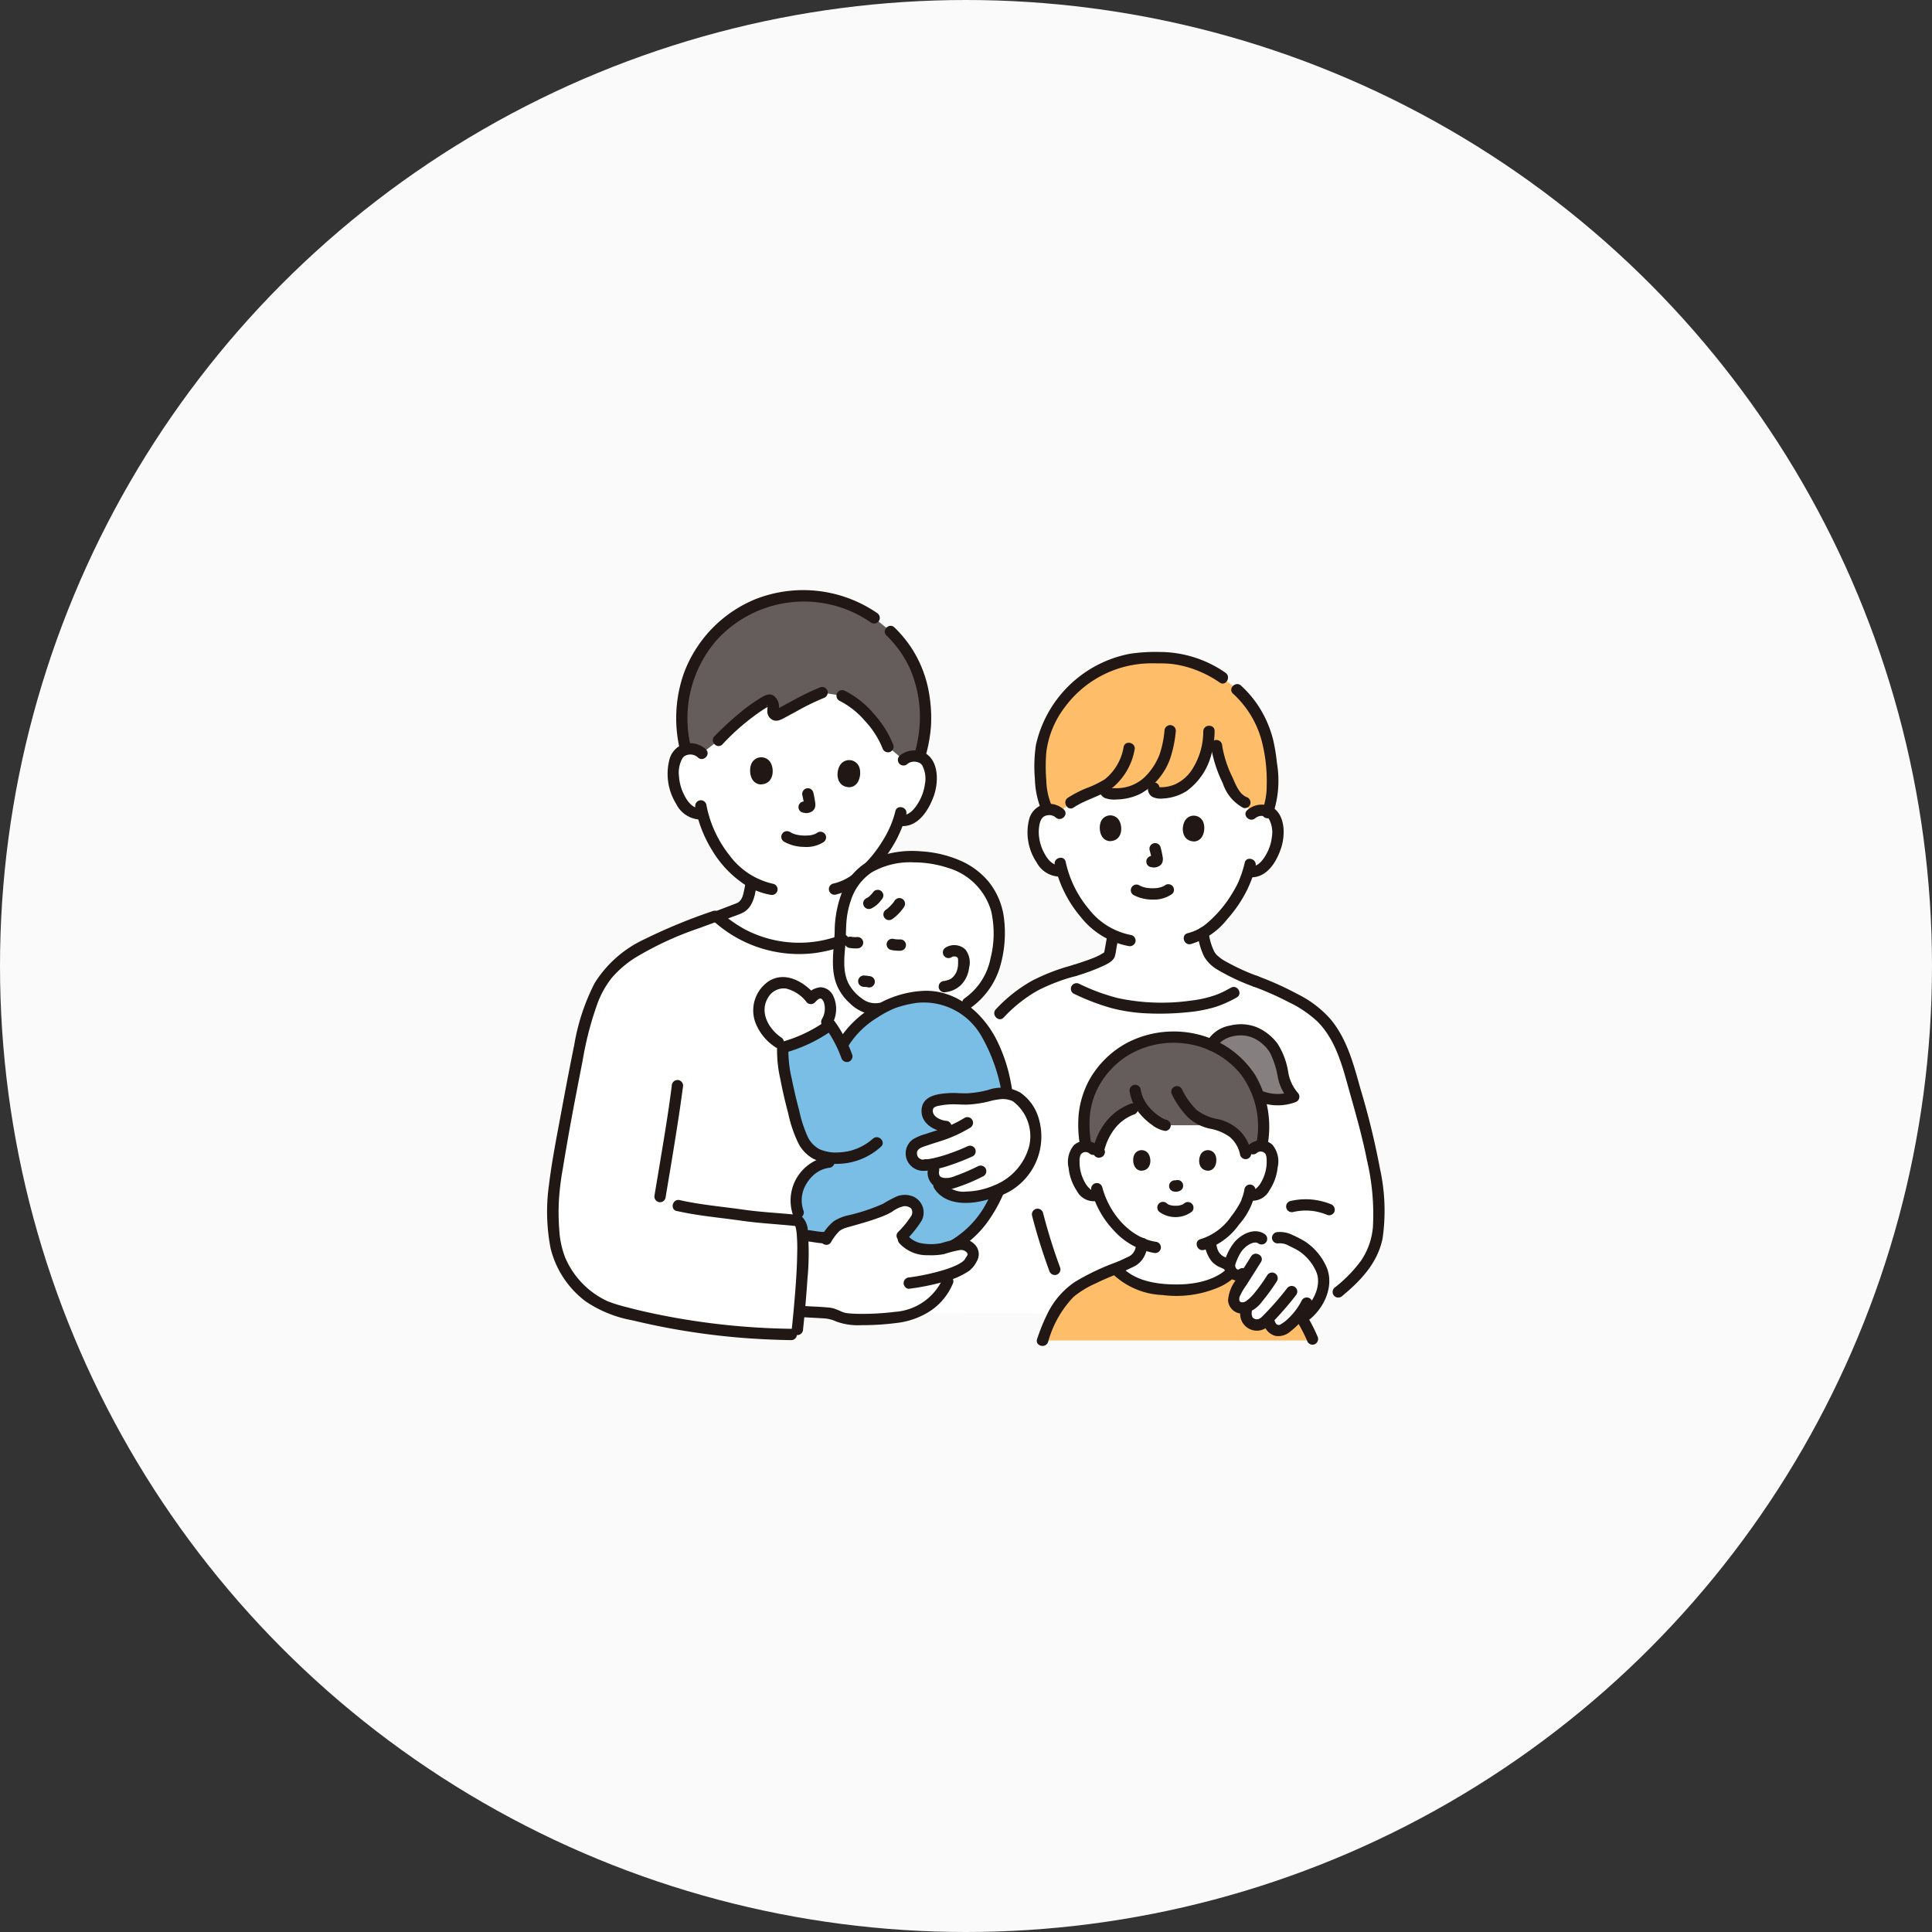 <svg xmlns="http://www.w3.org/2000/svg" width="182" height="182" viewBox="0 0 182 182">
  <rect x="0" y="0" width="182" height="182" fill="#333333" stroke="none"/>
  <g id="グループ_1190" data-name="グループ 1190" transform="translate(0.213 -0.001)">
    <circle id="楕円形_49" data-name="楕円形 49" cx="91" cy="91" r="91" transform="translate(-0.213 0.001)" fill="#fafafa"/>
    <g id="c" transform="translate(51.329 55.589)">
      <g id="d" transform="translate(-0.001 0)">
        <path id="パス_7651" data-name="パス 7651" d="M226.444,67.618a1.41,1.41,0,0,1,1.021-.369,1.308,1.308,0,0,1,1.173.658,3.911,3.911,0,0,1,.1,2.759,4.261,4.261,0,0,1-1.258,2.023,1.553,1.553,0,0,1-1.2.341l-.115-.02a9.151,9.151,0,0,1-.417,1.117,11.572,11.572,0,0,1-3.855,4.682c.011-.127.022-.02.034.048a5.608,5.608,0,0,0,.62,2.045c.626,1.016,2.74,1.814,4.31,2.463L224.8,84.419c-1.325.73-2.63,1.357-6.491,1.442a16.256,16.256,0,0,1-8.33-1.8l-1.933-1.129a29.135,29.135,0,0,0,4.708-1.772.861.861,0,0,0,.292-.224.674.674,0,0,0,.072-.235q.147-.826.294-1.65a8.027,8.027,0,0,1-2.771-2.263,10.72,10.72,0,0,1-2.019-3.846,1.526,1.526,0,0,1-1.3-.33,4.262,4.262,0,0,1-1.243-2.033,3.911,3.911,0,0,1,.125-2.758,1.308,1.308,0,0,1,1.178-.648,1.41,1.41,0,0,1,1.018.377S205.984,59.8,217.42,59.8s9.025,7.815,9.025,7.815Z" transform="translate(-160.114 -46.505)" fill="#fff"/>
        <path id="パス_7652" data-name="パス 7652" d="M75.116,38.686a1.485,1.485,0,0,1,1.086-.358,1.379,1.379,0,0,1,1.215.727,4.12,4.12,0,0,1,.027,2.908,4.489,4.489,0,0,1-1.385,2.093,1.636,1.636,0,0,1-1.273.324l-.12-.024a9.624,9.624,0,0,1-.472,1.164,12.9,12.9,0,0,1-2.3,3.278c-1.951,1.2-2.709,3.678-2.713,5.865-.011.373-.03.746-.052,1.113a11.3,11.3,0,0,1-11.572-2.32c.882-.336,1.945-.747,1.981-.757a1.7,1.7,0,0,0,1.035-1.392,9.908,9.908,0,0,0,.2-1.122A8.759,8.759,0,0,1,58.2,47.87a11.293,11.293,0,0,1-2.012-4.11,1.606,1.606,0,0,1-1.354-.386A4.49,4.49,0,0,1,53.589,41.2a4.121,4.121,0,0,1,.214-2.9,1.379,1.379,0,0,1,1.259-.648,1.485,1.485,0,0,1,1.06.427s-3.35-8.895,9.646-8.895,9.346,9.5,9.346,9.5Z" transform="translate(-41.546 -22.692)" fill="#fff"/>
        <path id="パス_7653" data-name="パス 7653" d="M125.623,92.341a9.136,9.136,0,0,1-.371,1.159c-.053.137-.108.272-.169.405-.025.055-.054.109-.079.164-.165.362.038-.065-.044.1a10.765,10.765,0,0,1-.658,1.151,11.573,11.573,0,0,1-2.593,2.9,4.793,4.793,0,0,1-1.961.945.539.539,0,0,0-.373.656.544.544,0,0,0,.656.373,7.194,7.194,0,0,0,3.686-2.39,12.943,12.943,0,0,0,2.108-2.98c.021-.043.042-.086.061-.13a1.605,1.605,0,0,0,.07-.16c-.04.079.014-.021.023-.04.022-.045.042-.091.062-.137.047-.106.092-.213.136-.32a9.555,9.555,0,0,0,.473-1.414c.16-.668-.869-.952-1.029-.284h0Z" transform="translate(-92.817 -71.511)" fill="#211715"/>
        <path id="パス_7654" data-name="パス 7654" d="M125.322,114.848a7.624,7.624,0,0,0-1.639,4.956c-.025.9-.1,1.791-.153,2.614a4.582,4.582,0,0,0,1.034,3.574c.944.994,1.927,1.627,3.27,1.125a8.158,8.158,0,0,1,3.053-.939,5.91,5.91,0,0,1,4.172.963,6.914,6.914,0,0,0,2.872-3.183,11.141,11.141,0,0,0,.673-4.74c-.319-4.561-4.5-6.44-8.67-6.259a7.463,7.463,0,0,0-3.464.932A4.746,4.746,0,0,0,125.322,114.848Z" transform="translate(-96.049 -87.833)" fill="#fff"/>
        <path id="パス_7655" data-name="パス 7655" d="M19.02,177.1A59.206,59.206,0,0,1,8.039,175.03,8.306,8.306,0,0,1,3.234,170.6c-.974-1.974-.831-5.851-.532-7.717.721-4.508,1.181-6.86,2.046-11.3.354-1.814,1.019-5.6,2.65-7.793a13.419,13.419,0,0,1,5.376-3.8c1.632-.733,3.4-1.36,5.08-1.979a11.306,11.306,0,0,0,11.655,2.4c-.032.515-.07,1.02-.1,1.5a4.582,4.582,0,0,0,1.034,3.574,3.045,3.045,0,0,0,2.805,1.258l.292-.056a9.009,9.009,0,0,0-3.81,3.516,12.174,12.174,0,0,0-1.4-2.295,2.548,2.548,0,0,0,.239-1.68c-.093-.452-.4-.935-.856-.958a1.353,1.353,0,0,0-.94.524,3.459,3.459,0,0,0-2.863-1.469,2.555,2.555,0,0,0-2.04,2.624,4.011,4.011,0,0,0,2.281,3.235c-.253,1.684.937,6.132,1.379,7.632a4.217,4.217,0,0,0,1.55,2.5,3.539,3.539,0,0,0,1.524.486l-.129.412a3.663,3.663,0,0,0-2.9,4.745l.354.863c.037.846.072,1.663.072,1.663a75.536,75.536,0,0,1-.556,8.972c-2.273-.013-4.436-.146-6.424-.347Z" transform="translate(-1.928 -107.321)" fill="#fff"/>
        <path id="パス_7656" data-name="パス 7656" d="M188.246,195.509c-3.568,0-10.3-.012-16.73-.026-8.229-.018-15.969-.038-15.969-.038.677-6.439,2.637-22.981,2.637-22.981l5.416-5.234a14.678,14.678,0,0,1,3.164-2.531,11.18,11.18,0,0,1,2.116-.931l1.947,1.137a16.252,16.252,0,0,0,8.33,1.8c3.861-.085,5.166-.712,6.491-1.442l2.056-1.055a27.621,27.621,0,0,1,4.816,2.311,8.3,8.3,0,0,1,3.138,3.672,24.1,24.1,0,0,1,1.238,3.678,78.976,78.976,0,0,1,2,8.086c.407,2.442.847,5.562-.244,7.881a11.061,11.061,0,0,1-3.159,3.634s-4.062.916-7.246,2.036Z" transform="translate(-120.959 -127.351)" fill="#fff"/>
        <path id="パス_7657" data-name="パス 7657" d="M240.046,213.4a1.112,1.112,0,0,1,.889-.26,1.05,1.05,0,0,1,.755.5,1.486,1.486,0,0,1,.155.6,4.446,4.446,0,0,1-.453,2.357,2.828,2.828,0,0,1-.731.959.861.861,0,0,1-.981.154,7.46,7.46,0,0,1-.231.719A8.627,8.627,0,0,1,236,222.177c.01.081.026.173.043.278a1.955,1.955,0,0,0,.976,1.571c.048.015,1,.467,1.073.5l.282.127-.064.08a6.8,6.8,0,0,1-4.577,1.967,13.048,13.048,0,0,1-3.437-.234,5.646,5.646,0,0,1-3.015-1.564l-.181-.194.432-.181c.079-.033,1.025-.484,1.078-.5a1.964,1.964,0,0,0,.974-1.571c.008-.033.013-.064.018-.094a7.092,7.092,0,0,1-2.494-1.855,8,8,0,0,1-1.624-2.81.889.889,0,0,1-1.113-.091,2.829,2.829,0,0,1-.731-.959,4.446,4.446,0,0,1-.453-2.357,1.483,1.483,0,0,1,.155-.6,1.05,1.05,0,0,1,.755-.5,1.112,1.112,0,0,1,.889.26s-1.842-6.7,6.7-6.7,8.356,6.656,8.356,6.656Z" transform="translate(-173.547 -160.774)" fill="#fff"/>
        <path id="パス_7658" data-name="パス 7658" d="M211.228,290.637a13.292,13.292,0,0,0-1.315,2.949h25.478a16.414,16.414,0,0,0-2.618-4.21,11.6,11.6,0,0,0-4.617-2.746c-.682,1.092-2.691,2.063-4.733,2.187a13.048,13.048,0,0,1-3.437-.234,5.487,5.487,0,0,1-3.2-1.772c-1.713.673-3.808,1.632-4.614,2.565a10.747,10.747,0,0,0-.949,1.261Z" transform="translate(-163.236 -222.894)" fill="#febe69"/>
        <path id="パス_7659" data-name="パス 7659" d="M227.51,31.726a18.26,18.26,0,0,0-1.945-1.554,10.879,10.879,0,0,0-1.517-.784,9.893,9.893,0,0,0-4.342-.787A10.624,10.624,0,0,0,209,36.742a14.926,14.926,0,0,0-.02,4.27,6.355,6.355,0,0,0,.445,1.684l.1.209c.047-.005.1-.009.15-.011a1.422,1.422,0,0,1,.966.33,8.281,8.281,0,0,1,3.559-2.182,4.3,4.3,0,0,0,.491-.215h.241a.467.467,0,0,0,.2.5,1.763,1.763,0,0,0,.694.094,4.541,4.541,0,0,0,2.394-.563h1.324c-.057.187,0,.407.331.454a3.939,3.939,0,0,0,2.56-.654,5.561,5.561,0,0,0,1.4-1.623,6.618,6.618,0,0,0,.777-2.153h.838a12.077,12.077,0,0,0,1.219,3.631,3.106,3.106,0,0,0,1.453,1.724l.6,1.106a1.41,1.41,0,0,1,1.021-.369,1.6,1.6,0,0,1,.552.113c.722-1.814.352-4.769.051-6.26a9.245,9.245,0,0,0-.739-2.2,9.153,9.153,0,0,0-2.1-2.9Z" transform="translate(-162.394 -22.229)" fill="#febe69"/>
        <path id="パス_7660" data-name="パス 7660" d="M280.606,188.4a2.492,2.492,0,0,1,2.422-2.029,3.468,3.468,0,0,1,3.085,1.028,3.315,3.315,0,0,1,.829,1.164,11.265,11.265,0,0,1,.591,1.962,3.792,3.792,0,0,0,1.014,2.1,4.159,4.159,0,0,1-2.936.034" transform="translate(-218.209 -144.893)" fill="#85807f"/>
        <path id="パス_7661" data-name="パス 7661" d="M228.819,200.241c-.07.028-.1-.09-.08-.164a6.361,6.361,0,0,1,1.12-2.347,4.358,4.358,0,0,1,2.978-1.721,5.254,5.254,0,0,0,1.725,1.54,1.167,1.167,0,0,0,.455.172h5.076a4.632,4.632,0,0,1,.635.232,3.384,3.384,0,0,1,1.877,2.43l.028.157.67-.6a1.1,1.1,0,0,1,.814-.266,10.948,10.948,0,0,0,.154-2.379,8.166,8.166,0,0,0-1.175-3.953,7.767,7.767,0,0,0-1.081-1.368c-.165-.166-.415-.41-.585-.557a9.71,9.71,0,0,0-1.423-.943,8.387,8.387,0,0,0-1.243-.557,8.851,8.851,0,0,0-2.946-.483,8.412,8.412,0,0,0-4.991,1.536,8.02,8.02,0,0,0-3.462,6.327,12.073,12.073,0,0,0,.208,2.42,1.1,1.1,0,0,1,.671.27" transform="translate(-176.803 -147.307)" fill="#645d5c"/>
        <path id="パス_7662" data-name="パス 7662" d="M69.7,136.92a12.007,12.007,0,0,0,9.5,3.062,13.249,13.249,0,0,0,2.9-.714.548.548,0,0,0,.373-.656.538.538,0,0,0-.656-.373,10.984,10.984,0,0,1-9.048-.463,12.049,12.049,0,0,1-2.308-1.611c-.513-.453-1.271.3-.755.755h0Z" transform="translate(-54.065 -105.778)" fill="#211715"/>
        <path id="パス_7663" data-name="パス 7663" d="M57.581,10.345A11.41,11.41,0,0,1,62.033,4.4a11.707,11.707,0,0,1,13.117.121L76.59,5.7a11.161,11.161,0,0,1,3.4,8.185,12.1,12.1,0,0,1-.573,3.727A1.852,1.852,0,0,0,79,17.542a1.485,1.485,0,0,0-1.086.358l-1.468-1.242a10.166,10.166,0,0,0-2.615-3.649,6.1,6.1,0,0,0-1.7-1.149l-1.879-.292c-1.29.5-3.12,1.564-4.145,2.091a.345.345,0,0,1-.479-.386,1.819,1.819,0,0,0-.022-.663c-.058-.279-.267-.4-.435-.321a20.96,20.96,0,0,0-4.686,3.776L58.919,17.29a1.486,1.486,0,0,0-1.06-.427,1.808,1.808,0,0,0-.465.058,12.532,12.532,0,0,1-.344-3.769A12.285,12.285,0,0,1,57.581,10.345Z" transform="translate(-44.342 -1.906)" fill="#645d5c"/>
        <path id="パス_7664" data-name="パス 7664" d="M54.612,65.45a2.143,2.143,0,0,0-2.374-.382,2.089,2.089,0,0,0-1.07,1.383,5.361,5.361,0,0,0,.651,4.143,2.635,2.635,0,0,0,2.38,1.47.549.549,0,0,0,.534-.534A.537.537,0,0,0,54.2,71c-.81.081-1.331-.641-1.651-1.293a4.511,4.511,0,0,1-.47-1.722,2.756,2.756,0,0,1,.363-1.761c-.076.1.056-.053.073-.069.07-.067-.027.008.067-.055a.923.923,0,0,1,.385-.149,1.03,1.03,0,0,1,.892.258c.5.475,1.252-.279.755-.755h0Z" transform="translate(-39.657 -50.444)" fill="#211715"/>
        <path id="パス_7665" data-name="パス 7665" d="M148.331,69.176a1.026,1.026,0,0,1,.914-.167.766.766,0,0,1,.466.291,2.715,2.715,0,0,1,.259,1.794,4.606,4.606,0,0,1-.6,1.711c-.31.541-.888,1.292-1.6,1.173a.55.55,0,0,0-.656.373.538.538,0,0,0,.373.656c1.752.289,2.818-1.392,3.327-2.822.424-1.192.488-3.089-.654-3.915a2.134,2.134,0,0,0-2.579.152.538.538,0,0,0,0,.755.545.545,0,0,0,.755,0h0Z" transform="translate(-114.384 -52.805)" fill="#211715"/>
        <path id="パス_7666" data-name="パス 7666" d="M62.762,89.72a11.942,11.942,0,0,0,1.584,4.049,10.08,10.08,0,0,0,3.263,3.349,6.7,6.7,0,0,0,2.225.833.549.549,0,0,0,.656-.373.538.538,0,0,0-.373-.656,6.97,6.97,0,0,1-4.137-2.688,10.881,10.881,0,0,1-2.189-4.8.539.539,0,0,0-.656-.373.545.545,0,0,0-.373.656Z" transform="translate(-48.797 -69.246)" fill="#211715"/>
        <path id="パス_7667" data-name="パス 7667" d="M73.611,2.156A12.305,12.305,0,0,0,62.09.882a12.081,12.081,0,0,0-6.678,6.963,12.753,12.753,0,0,0-.381,7.139c.149.67,1.178.387,1.029-.284A11.233,11.233,0,0,1,58.5,4.72,11.1,11.1,0,0,1,73.072,3.077a.539.539,0,0,0,.73-.191.545.545,0,0,0-.191-.73h0Z" transform="translate(-42.534 0)" fill="#211715"/>
        <path id="パス_7668" data-name="パス 7668" d="M146.845,27.464a13.932,13.932,0,0,0,.53-2.933,13.6,13.6,0,0,0-.17-2.95,11.175,11.175,0,0,0-1.747-4.474,11.613,11.613,0,0,0-1.53-1.82c-.493-.478-1.249.276-.755.755a10.216,10.216,0,0,1,2.257,3.217,11.516,11.516,0,0,1,.894,4.84,12.265,12.265,0,0,1-.508,3.081.534.534,0,0,0,1.029.284h0Z" transform="translate(-111.211 -11.769)" fill="#211715"/>
        <path id="パス_7669" data-name="パス 7669" d="M99.468,103.131a3.919,3.919,0,0,0,1.847.489,3.036,3.036,0,0,0,1.851-.436.547.547,0,0,0,.191-.73.54.54,0,0,0-.73-.191,1.442,1.442,0,0,1-.2.121c-.02.01-.041.018-.06.029-.054.03.121-.046.033-.014-.057.021-.114.041-.173.059s-.135.037-.2.051l-.1.019c-.052.009-.089.01-.015,0a4.5,4.5,0,0,1-.59.022c-.1,0-.191-.009-.286-.018-.007,0-.178-.022-.064-.005l-.118-.019a3.12,3.12,0,0,1-.419-.1c-.058-.019-.115-.042-.173-.063s.113.054.032.013l-.073-.035c-.071-.035-.139-.073-.208-.112a.534.534,0,1,0-.539.922h0Z" transform="translate(-77.148 -79.428)" fill="#211715"/>
        <path id="パス_7670" data-name="パス 7670" d="M106.863,84.614c.064.279.123.561.162.845l-.019-.142c.009.071.018.142.029.212l-.019-.142a.612.612,0,0,1,0,.163l.019-.142a.308.308,0,0,1-.016.058l.054-.127a.238.238,0,0,1-.022.037l.083-.108a.134.134,0,0,1-.02.02l.108-.083a.406.406,0,0,1-.088.046l.127-.054a.554.554,0,0,1-.11.03l.142-.019a.48.48,0,0,1-.121,0l.142.019c-.049-.007-.1-.021-.145-.029a.578.578,0,0,0-.411.054.533.533,0,0,0-.191.73.519.519,0,0,0,.319.245c.106.018.206.043.315.051a1,1,0,0,0,.493-.115.687.687,0,0,0,.368-.457,1.191,1.191,0,0,0-.005-.493l.019.142a10.165,10.165,0,0,0-.186-1.026.538.538,0,0,0-.656-.373.545.545,0,0,0-.373.656h0Z" transform="translate(-82.816 -65.271)" fill="#211715"/>
        <path id="パス_7671" data-name="パス 7671" d="M86.071,71.568c-.174.506-.109,1.685.856,1.816,1.28.033,1.394-1.386.984-2.068a1.014,1.014,0,0,0-1.84.252Z" transform="translate(-66.873 -55.081)" fill="#211715"/>
        <path id="パス_7672" data-name="パス 7672" d="M125.114,72.829c.141.516,0,1.688-.971,1.757-1.279-.049-1.3-1.472-.85-2.127a1.014,1.014,0,0,1,1.82.369Z" transform="translate(-95.67 -56.012)" fill="#211715"/>
        <path id="パス_7673" data-name="パス 7673" d="M122.823,43.392a7.618,7.618,0,0,1,2.382,1.861A8.356,8.356,0,0,1,126.9,47.87a.548.548,0,0,0,.656.373.538.538,0,0,0,.373-.656,9.659,9.659,0,0,0-1.909-3.026,8.469,8.469,0,0,0-2.654-2.091.548.548,0,0,0-.73.191.539.539,0,0,0,.191.73h0Z" transform="translate(-95.308 -32.976)" fill="#211715"/>
        <path id="パス_7674" data-name="パス 7674" d="M71.094,46.431a21.266,21.266,0,0,1,3.879-3.3c.152-.1.307-.188.465-.274a1.185,1.185,0,0,0,.119-.063c.074-.052.053.011,0-.02-.022-.014-.357.124-.233-.057-.018.027.011.088.013.119.017.192-.026.382-.009.572a.88.88,0,0,0,.364.639c.433.309.845.1,1.255-.121.355-.189.707-.382,1.061-.573a23.6,23.6,0,0,1,2.614-1.284A.549.549,0,0,0,81,41.416a.537.537,0,0,0-.656-.373,23,23,0,0,0-2.453,1.169c-.387.206-.772.416-1.159.625-.155.084-.311.167-.467.249-.123.065-.193.047-.027.1s.157.141.172-.07a1.326,1.326,0,0,0-.528-1.3c-.429-.234-.858.043-1.227.262a16.447,16.447,0,0,0-2.169,1.595,27.668,27.668,0,0,0-2.146,2c-.476.5.278,1.251.755.755h0Z" transform="translate(-54.581 -31.896)" fill="#211715"/>
        <path id="パス_7675" data-name="パス 7675" d="M70.259,125.72l1.431-.548a7.573,7.573,0,0,0,.878-.353c1-.539,1.168-1.823,1.293-2.838a.535.535,0,0,0-.534-.534.55.55,0,0,0-.534.534q-.013.1,0,.038c-.006.04-.012.079-.018.119q-.014.089-.03.177c-.025.139-.052.278-.082.416a4.625,4.625,0,0,1-.158.6c-.01.026-.019.053-.03.079q.041-.094,0-.012c-.019.037-.036.075-.056.111s-.05.083-.075.124c-.068.113.041-.032-.03.04-.03.03-.057.062-.087.091s-.042.039-.064.057c.052-.038.052-.039,0,0s-.076.05-.116.072a1.088,1.088,0,0,0-.111.056c.044-.016-.021.006-.031.01-.047.016-.093.035-.139.053l-.465.178-1.329.509a.546.546,0,0,0-.373.656.54.54,0,0,0,.656.373h0Z" transform="translate(-54.107 -94.441)" fill="#211715"/>
        <path id="パス_7676" data-name="パス 7676" d="M15.674,135.79a53.314,53.314,0,0,0-6.537,2.69,10.992,10.992,0,0,0-4.658,4.111,19.927,19.927,0,0,0-1.925,5.828c-.435,2.128-.839,4.264-1.235,6.4-.42,2.261-.871,4.536-1.151,6.819a18.092,18.092,0,0,0,.158,5.942,8.909,8.909,0,0,0,3.3,5,11.48,11.48,0,0,0,4.387,1.782,66.668,66.668,0,0,0,12.97,1.811q1.017.045,2.035.059a.534.534,0,0,0,0-1.067,67.056,67.056,0,0,1-13.488-1.544c-.7-.154-1.395-.321-2.086-.507a13.5,13.5,0,0,1-1.739-.543,7.946,7.946,0,0,1-4.02-4.157,8.593,8.593,0,0,1-.546-2.623,20.9,20.9,0,0,1-.016-2.946,26.494,26.494,0,0,1,.363-2.825q.281-1.716.586-3.428c.4-2.244.843-4.481,1.277-6.719a30.654,30.654,0,0,1,1.394-5.357A8.675,8.675,0,0,1,6.1,142.094a9.763,9.763,0,0,1,2.219-1.9,30.505,30.505,0,0,1,6.02-2.776c.538-.2,1.077-.4,1.616-.593a.548.548,0,0,0,.373-.656.538.538,0,0,0-.656-.373h0Z" transform="translate(0.001 -105.576)" fill="#211715"/>
        <path id="パス_7677" data-name="パス 7677" d="M47.1,208.085c-.335,2.664-.811,5.433-1.259,8.129q-.181,1.087-.364,2.175a.549.549,0,0,0,.373.656.538.538,0,0,0,.656-.373c.473-2.82.95-5.641,1.368-8.47.1-.7.2-1.411.293-2.118a.537.537,0,0,0-.534-.534.547.547,0,0,0-.534.534h0Z" transform="translate(-35.357 -161.399)" fill="#211715"/>
        <path id="パス_7678" data-name="パス 7678" d="M242.459,275.076c0,.01.028-.158.011-.093-.005.02-.008.041-.012.06s-.009.05-.013.075q-.016.089-.036.178a2.805,2.805,0,0,1-.1.347c-.008.021-.052.13-.014.038s0,0-.013.024a1.745,1.745,0,0,1-.1.173c-.018.029-.038.056-.057.084-.052.076.072-.084.01-.014a2.081,2.081,0,0,1-.15.157c-.028.026-.058.05-.087.074s.042-.032.041-.032a.253.253,0,0,0-.043.03c-.034.024-.072.043-.105.068-.072.055.053-.013.054-.014a.981.981,0,0,0-.249.108c-.171.078-.342.159-.513.239-.145.068-.288.14-.435.2a.533.533,0,0,0-.245.319.545.545,0,0,0,.054.411.538.538,0,0,0,.319.245.627.627,0,0,0,.411-.054c.315-.135.621-.293.933-.436l.088-.04c.1-.044-.136.062-.072.03a2.189,2.189,0,0,0,.3-.159,2.943,2.943,0,0,0,.28-.218,2.283,2.283,0,0,0,.583-.865,2.693,2.693,0,0,0,.129-.41,2.522,2.522,0,0,0,.095-.53.534.534,0,1,0-1.067,0h0Z" transform="translate(-186.936 -213.493)" fill="#211715"/>
        <path id="パス_7679" data-name="パス 7679" d="M278.45,274.262a3.247,3.247,0,0,0,.7,1.851,2.342,2.342,0,0,0,.439.367,1.193,1.193,0,0,0,.28.146c.036.012-.162-.071-.1-.043l.04.018c.176.08.351.163.526.245.16.075.319.152.479.225a.547.547,0,0,0,.73-.191.54.54,0,0,0-.191-.73c-.306-.139-.607-.287-.912-.428l-.146-.066c-.046-.02-.092-.042-.139-.059.006,0,.12.064.073.023a.372.372,0,0,0-.05-.03c-.032-.02-.063-.042-.094-.063-.012-.008-.062-.047,0,0s0,0-.015-.014a1.707,1.707,0,0,1-.157-.152c-.021-.024-.04-.052-.063-.074,0,0,.064.093.036.045-.011-.018-.024-.034-.036-.051a1.734,1.734,0,0,1-.1-.169c-.014-.026-.026-.053-.039-.08-.038-.077.042.115,0,.006a3.108,3.108,0,0,1-.114-.4c-.014-.063-.026-.126-.037-.189q-.012-.07-.024-.14c-.006-.038-.03-.207-.01-.05a.587.587,0,0,0-.156-.377.542.542,0,0,0-.377-.156c-.258.012-.573.237-.534.534h0Z" transform="translate(-216.53 -212.86)" fill="#211715"/>
        <path id="パス_7680" data-name="パス 7680" d="M280.082,186.161c.561-1.15,2.332-1.429,3.424-.954a3.58,3.58,0,0,1,1.635,1.426,8.461,8.461,0,0,1,.731,2.309,4.534,4.534,0,0,0,1.122,2.2l.235-.892a3.847,3.847,0,0,1-2.651.033.537.537,0,0,0-.656.373.546.546,0,0,0,.373.656,4.8,4.8,0,0,0,3.218-.033.54.54,0,0,0,.235-.892,3.932,3.932,0,0,1-.911-2.013,7,7,0,0,0-.985-2.6,4.8,4.8,0,0,0-2.044-1.591,4.17,4.17,0,0,0-2.462-.12,3.1,3.1,0,0,0-2.187,1.558.548.548,0,0,0,.191.73.539.539,0,0,0,.73-.191h0Z" transform="translate(-217.035 -143.035)" fill="#211715"/>
        <path id="パス_7681" data-name="パス 7681" d="M296.775,234.277a.556.556,0,0,1,.806.133,1.407,1.407,0,0,1,.1.61,3.683,3.683,0,0,1-.052.742,3.933,3.933,0,0,1-.527,1.392,1.931,1.931,0,0,1-.409.48.358.358,0,0,1-.39.105.534.534,0,0,0-.284,1.029,1.807,1.807,0,0,0,1.921-.95,4.778,4.778,0,0,0,.774-2.155,2.463,2.463,0,0,0-.5-2.151,1.659,1.659,0,0,0-2.193.009.538.538,0,0,0,0,.755.545.545,0,0,0,.755,0h0Z" transform="translate(-229.898 -181.27)" fill="#211715"/>
        <path id="パス_7682" data-name="パス 7682" d="M223.479,233.727a1.66,1.66,0,0,0-2.193-.009,2.465,2.465,0,0,0-.5,2.151,4.776,4.776,0,0,0,.774,2.155,1.806,1.806,0,0,0,1.921.95.534.534,0,0,0-.284-1.029.357.357,0,0,1-.39-.105,1.953,1.953,0,0,1-.409-.48,3.927,3.927,0,0,1-.527-1.392,3.649,3.649,0,0,1-.053-.7,1.47,1.47,0,0,1,.1-.65.556.556,0,0,1,.806-.133.548.548,0,0,0,.755,0,.538.538,0,0,0,0-.755Z" transform="translate(-171.66 -181.429)" fill="#211715"/>
        <path id="パス_7683" data-name="パス 7683" d="M279.681,252.258a4.458,4.458,0,0,1-.153.663,3.246,3.246,0,0,0-.157.457c-.012.081.062-.119.014-.034-.02.035-.035.074-.053.11-.038.078-.08.154-.122.229a9.375,9.375,0,0,1-.8,1.2A5.441,5.441,0,0,1,275.556,257c-.671.147-.387,1.176.284,1.029a6.256,6.256,0,0,0,3.324-2.4,6.6,6.6,0,0,0,1.547-3.092.551.551,0,0,0-.373-.656.537.537,0,0,0-.656.373h0Z" transform="translate(-213.984 -195.862)" fill="#211715"/>
        <path id="パス_7684" data-name="パス 7684" d="M230.473,251.849a8.663,8.663,0,0,0,2.114,3.8,6.644,6.644,0,0,0,3.766,2.118.552.552,0,0,0,.656-.373.537.537,0,0,0-.373-.656c-2.573-.365-4.512-2.768-5.134-5.171a.534.534,0,0,0-1.029.284h0Z" transform="translate(-179.209 -195.331)" fill="#211715"/>
        <path id="パス_7685" data-name="パス 7685" d="M242.789,197.87a9.624,9.624,0,0,0-1.137-6.768,8.959,8.959,0,0,0-5.393-3.824,9.562,9.562,0,0,0-6.6.753,8.938,8.938,0,0,0-3.6,3.474,8.636,8.636,0,0,0-1.029,3.243,11.288,11.288,0,0,0,.146,3.122.538.538,0,0,0,.656.373.546.546,0,0,0,.373-.656,11.1,11.1,0,0,1-.15-2.372,7.427,7.427,0,0,1,.631-2.591,7.92,7.92,0,0,1,2.829-3.271,8.308,8.308,0,0,1,5.583-1.209A8.039,8.039,0,0,1,240.272,191a8.23,8.23,0,0,1,1.488,6.584.55.55,0,0,0,.373.656.538.538,0,0,0,.656-.373h0Z" transform="translate(-174.951 -145.422)" fill="#211715"/>
        <path id="パス_7686" data-name="パス 7686" d="M299.094,291.8a15.541,15.541,0,0,0-2.742-4.293,11.4,11.4,0,0,0-4.365-2.625.538.538,0,0,0-.656.373.546.546,0,0,0,.373.656,10.035,10.035,0,0,1,3.943,2.405,15.17,15.17,0,0,1,2.526,4.022.537.537,0,0,0,.73.191.548.548,0,0,0,.191-.73h0Z" transform="translate(-226.533 -221.517)" fill="#211715"/>
        <path id="パス_7687" data-name="パス 7687" d="M208.516,291.883a9.9,9.9,0,0,1,2.4-4.253,8.839,8.839,0,0,1,2.038-1.249c.813-.4,1.65-.744,2.495-1.067a.549.549,0,0,0,.373-.656.538.538,0,0,0-.656-.373,22.415,22.415,0,0,0-4.12,1.932,7.677,7.677,0,0,0-2.612,3.037,18.118,18.118,0,0,0-.951,2.346c-.225.65.805.93,1.029.284h0Z" transform="translate(-161.324 -221.049)" fill="#211715"/>
        <path id="パス_7688" data-name="パス 7688" d="M258.691,260.13a2.589,2.589,0,0,0,3.1,0,.534.534,0,0,0-.755-.755c-.02.02-.1.081-.009.013s-.008,0-.034.019-.062.036-.093.052-.045.019-.065.03c.025-.014.127-.049.043-.02a2.211,2.211,0,0,1-.311.085l-.052.009q-.061.01.052-.006a.306.306,0,0,1-.1.01c-.076.006-.152.009-.229.009s-.14,0-.209-.008a1.071,1.071,0,0,0-.115-.011c.051,0,.1.015.017,0a1.9,1.9,0,0,1-.316-.084c-.043-.016-.112-.06.03.015-.018-.009-.036-.017-.055-.025-.035-.017-.07-.036-.1-.057s-.049-.035-.075-.051c.155.1.076.061.033.019a.534.534,0,1,0-.755.755h0Z" transform="translate(-201.048 -201.579)" fill="#211715"/>
        <path id="パス_7689" data-name="パス 7689" d="M264,249.981a.4.4,0,0,1-.044.022l.127-.054a.293.293,0,0,1-.072.02l.142-.019a.288.288,0,0,1-.072,0l.142.019-.042-.007c-.058-.012-.118-.018-.177-.025a.549.549,0,0,0-.534.534l.019.142a.533.533,0,0,0,.137.236l.108.083A.533.533,0,0,0,264,251h0l-.142-.019.053.01c.056.01.112.016.168.023l.032,0,.033,0c.048-.005.1-.013.149-.02h.009l.018,0a.3.3,0,0,0,.042-.014,1.458,1.458,0,0,0,.171-.075.514.514,0,0,0,.255-.532.394.394,0,0,0-.063-.2l-.083-.108a.533.533,0,0,0-.235-.137l-.142-.019a.53.53,0,0,0-.269.073h0Z" transform="translate(-204.881 -194.337)" fill="#211715"/>
        <path id="パス_7690" data-name="パス 7690" d="M248.321,237.843c-.119.388-.042,1.28.693,1.356.971-.006,1.023-1.084.7-1.591a.769.769,0,0,0-1.389.236Z" transform="translate(-193.067 -184.502)" fill="#211715"/>
        <path id="パス_7691" data-name="パス 7691" d="M277.812,237.843c.119.388.042,1.28-.693,1.356-.971-.006-1.023-1.084-.7-1.591a.769.769,0,0,1,1.389.236Z" transform="translate(-214.816 -184.502)" fill="#211715"/>
        <path id="パス_7692" data-name="パス 7692" d="M234.759,217.488a5.329,5.329,0,0,0-2.587,2.022,6.71,6.71,0,0,0-.764,1.5,4.59,4.59,0,0,0-.232.764c-.068.373.16.839.6.8a.548.548,0,0,0,.534-.534.538.538,0,0,0-.534-.534l-.032,0,.269.073-.025-.016.191.191c.038.067-.008.4.056.161.015-.055.031-.111.047-.166q.044-.149.095-.3a5.375,5.375,0,0,1,.2-.513,5.508,5.508,0,0,1,.632-1.063,4.113,4.113,0,0,1,1.828-1.364.547.547,0,0,0,.373-.656.538.538,0,0,0-.656-.373h0Z" transform="translate(-179.762 -169.107)" fill="#211715"/>
        <path id="パス_7693" data-name="パス 7693" d="M246.766,210.22a4.435,4.435,0,0,0,1.111,2.233,5.869,5.869,0,0,0,.956.85,2.829,2.829,0,0,0,1.267.594.534.534,0,0,0,.534-.534.551.551,0,0,0-.534-.534c.1.013-.063-.03-.068-.032.066.026-.024-.016-.046-.027-.082-.044-.163-.091-.242-.14-.149-.091-.292-.19-.432-.293-.046-.034.044.037-.03-.023-.039-.031-.078-.063-.116-.095q-.1-.08-.187-.165a5.027,5.027,0,0,1-.38-.392c-.027-.031-.054-.063-.08-.094s-.07-.087-.024-.027c-.055-.072-.107-.145-.157-.22a4.023,4.023,0,0,1-.258-.444c-.022-.044-.042-.088-.063-.132-.042-.09.009.027-.013-.029-.032-.083-.063-.167-.09-.252a3.541,3.541,0,0,1-.12-.525.535.535,0,0,0-.656-.373.55.55,0,0,0-.373.656h0Z" transform="translate(-191.887 -162.948)" fill="#211715"/>
        <path id="パス_7694" data-name="パス 7694" d="M264.507,210.944a8.244,8.244,0,0,0,1.439,2.075,4.314,4.314,0,0,0,2.09,1.125,4.612,4.612,0,0,1,1.9.781,2.938,2.938,0,0,1,.987,1.708.539.539,0,0,0,.656.373.545.545,0,0,0,.373-.656,3.93,3.93,0,0,0-1.024-1.955,4.271,4.271,0,0,0-1.994-1.119,4.716,4.716,0,0,1-2.07-.851,6.876,6.876,0,0,1-1.437-2.02.534.534,0,0,0-.922.539h0Z" transform="translate(-205.638 -163.416)" fill="#211715"/>
        <path id="パス_7695" data-name="パス 7695" d="M239.431,286.3a7.191,7.191,0,0,0,4.618,1.91,10.173,10.173,0,0,0,5.224-.7,5.239,5.239,0,0,0,1.941-1.38.549.549,0,0,0,0-.755.538.538,0,0,0-.755,0c-1.111,1.356-3.129,1.8-4.793,1.834-1.892.034-4.107-.221-5.482-1.665-.475-.5-1.228.257-.755.755h0Z" transform="translate(-186.073 -221.802)" fill="#211715"/>
        <path id="パス_7696" data-name="パス 7696" d="M296.255,92.162a.945.945,0,0,1,.846-.186.992.992,0,0,1,.307.129s.083.077.109.1c.079.078-.028-.054.032.037a2.642,2.642,0,0,1,.275,1.662,4.24,4.24,0,0,1-.51,1.613c-.268.5-.791,1.252-1.455,1.162a.552.552,0,0,0-.656.373.537.537,0,0,0,.373.656c1.686.23,2.672-1.372,3.125-2.769.372-1.148.388-2.936-.7-3.717a2.051,2.051,0,0,0-2.5.183c-.515.456.242,1.209.755.755h0Z" transform="translate(-229.547 -70.672)" fill="#211715"/>
        <path id="パス_7697" data-name="パス 7697" d="M275.429,114.236a10.789,10.789,0,0,1-.619,1.854c.064-.155-.023.047-.048.1-.045.094-.092.187-.141.279-.109.205-.225.406-.346.6a11.213,11.213,0,0,1-2.427,2.871,4.4,4.4,0,0,1-1.78.916c-.669.153-.386,1.182.284,1.029a6.858,6.858,0,0,0,3.462-2.383,12.259,12.259,0,0,0,1.916-2.875c.034-.076.067-.153.1-.231.013-.032.065-.15.007-.016.077-.176.152-.352.221-.532a8.978,8.978,0,0,0,.4-1.333c.141-.67-.888-.957-1.029-.284h0Z" transform="translate(-209.716 -88.536)" fill="#211715"/>
        <path id="パス_7698" data-name="パス 7698" d="M215,114.066a11.4,11.4,0,0,0,2.456,4.92,7.5,7.5,0,0,0,4.484,2.728.551.551,0,0,0,.656-.373.538.538,0,0,0-.373-.656,6.612,6.612,0,0,1-4.013-2.454,10.28,10.28,0,0,1-2.181-4.449c-.149-.67-1.179-.386-1.029.284h0Z" transform="translate(-167.18 -88.184)" fill="#211715"/>
        <path id="パス_7699" data-name="パス 7699" d="M247.557,125.624a3.754,3.754,0,0,0,1.806.426,2.954,2.954,0,0,0,1.84-.543.535.535,0,0,0,0-.755.55.55,0,0,0-.755,0c.166-.129.052-.042.01-.014s-.072.044-.11.063c-.053.028-.169.049-.023.015-.051.012-.1.038-.151.054a2.716,2.716,0,0,1-.423.095c.079-.012.031,0-.021,0l-.125.01q-.15.009-.3.007c-.09,0-.179,0-.269-.011l-.123-.011c-.155-.013.105.02-.04,0a3.147,3.147,0,0,1-.394-.089c-.055-.017-.109-.037-.163-.056-.129-.045.1.048-.021-.008-.068-.032-.134-.066-.2-.1a.534.534,0,0,0-.539.922h0Z" transform="translate(-192.308 -96.895)" fill="#211715"/>
        <path id="パス_7700" data-name="パス 7700" d="M254.186,107.916a8.265,8.265,0,0,1,.192.9l-.019-.142a.544.544,0,0,1,0,.123l.019-.142a.3.3,0,0,1-.014.055l.054-.127a.226.226,0,0,1-.02.036l.083-.108a.2.2,0,0,1-.029.029l.108-.083a.568.568,0,0,1-.071.037l.127-.054a.537.537,0,0,1-.119.034l.142-.019a.484.484,0,0,1-.112,0l.142.019c-.042-.006-.084-.016-.126-.022a.405.405,0,0,0-.213-.01.394.394,0,0,0-.2.063.533.533,0,0,0-.191.73.512.512,0,0,0,.319.245c.1.014.2.04.307.045a.991.991,0,0,0,.461-.11.681.681,0,0,0,.374-.447,1.093,1.093,0,0,0,0-.474c-.048-.288-.113-.574-.186-.857a.534.534,0,1,0-1.029.284h0Z" transform="translate(-197.42 -83.393)" fill="#211715"/>
        <path id="パス_7701" data-name="パス 7701" d="M234.183,96.173c-.151.485-.058,1.6.861,1.7,1.215,0,1.285-1.352.879-1.988A.962.962,0,0,0,234.183,96.173Z" transform="translate(-182.063 -74.223)" fill="#211715"/>
        <path id="パス_7702" data-name="パス 7702" d="M271.271,96.318c.147.486.046,1.6-.874,1.693-1.215-.012-1.275-1.362-.863-2A.962.962,0,0,1,271.271,96.318Z" transform="translate(-209.42 -74.331)" fill="#211715"/>
        <path id="パス_7703" data-name="パス 7703" d="M224.42,28.165a10.9,10.9,0,0,0-6.235-1.958,16.44,16.44,0,0,0-2.769.17,11.235,11.235,0,0,0-8.854,8.592,13.59,13.59,0,0,0-.1,3.152,8.5,8.5,0,0,0,.621,3,.538.538,0,0,0,.73.191.546.546,0,0,0,.191-.73,6.551,6.551,0,0,1-.464-2.3,15.35,15.35,0,0,1,0-2.617,8.753,8.753,0,0,1,1.75-4.264,10.152,10.152,0,0,1,8.175-4.125c.562.011,1.124-.01,1.685.04a9.134,9.134,0,0,1,1.643.309,10.458,10.458,0,0,1,3.088,1.466c.568.389,1.1-.535.539-.922h0Z" transform="translate(-160.516 -20.378)" fill="#211715"/>
        <path id="パス_7704" data-name="パス 7704" d="M293.735,52.061a9.873,9.873,0,0,0,.374-4.8,17.438,17.438,0,0,0-.357-2.19,10.525,10.525,0,0,0-1.134-2.775,9.939,9.939,0,0,0-1.894-2.334c-.5-.464-1.262.288-.755.755a9.272,9.272,0,0,1,2.664,4.3,14.919,14.919,0,0,1,.51,4.367,6.558,6.558,0,0,1-.436,2.4.537.537,0,0,0,.373.656.547.547,0,0,0,.656-.373h0Z" transform="translate(-225.358 -30.963)" fill="#211715"/>
        <path id="パス_7705" data-name="パス 7705" d="M281.167,64.023a12.271,12.271,0,0,0,1.125,3.542,4.048,4.048,0,0,0,1.94,2.328.537.537,0,0,0,.656-.373.548.548,0,0,0-.373-.656c-.711-.3-1.051-1.287-1.343-1.927a10.367,10.367,0,0,1-.937-2.914.551.551,0,0,0-.534-.534.537.537,0,0,0-.534.534h0Z" transform="translate(-218.643 -49.372)" fill="#211715"/>
        <path id="パス_7706" data-name="パス 7706" d="M190.326,163.7a13.168,13.168,0,0,1,3.2-2.537,17.5,17.5,0,0,1,3.591-1.364c.654-.2.374-1.235-.284-1.029a18.784,18.784,0,0,0-3.846,1.472,14.118,14.118,0,0,0-3.419,2.7c-.457.511.3,1.268.755.755h0Z" transform="translate(-147.307 -123.442)" fill="#211715"/>
        <path id="パス_7707" data-name="パス 7707" d="M206.892,91.077a2.064,2.064,0,0,0-2.254-.338,1.974,1.974,0,0,0-1.028,1.328,5.084,5.084,0,0,0,.722,4,2.52,2.52,0,0,0,2.3,1.338.551.551,0,0,0,.534-.534.537.537,0,0,0-.534-.534c-.732.094-1.226-.5-1.548-1.089a4.257,4.257,0,0,1-.533-1.687,3.75,3.75,0,0,1,.036-.984,2.153,2.153,0,0,1,.13-.462c.015-.034.042-.082.062-.116.007-.012.087-.133.047-.079s.071-.078.085-.091.119-.094.067-.058a.866.866,0,0,1,.355-.141.936.936,0,0,1,.8.205c.509.46,1.265-.293.755-.755h0Z" transform="translate(-158.22 -70.412)" fill="#211715"/>
        <path id="パス_7708" data-name="パス 7708" d="M298.152,164.384a28.348,28.348,0,0,1,3.259,1.446,10.723,10.723,0,0,1,2.691,1.813c1.592,1.593,2.239,3.764,2.827,5.877.663,2.383,1.369,4.758,1.848,7.187a22.106,22.106,0,0,1,.563,6.3,6.667,6.667,0,0,1-1.1,3.148,12.875,12.875,0,0,1-2.542,2.595.538.538,0,0,0,0,.755.546.546,0,0,0,.755,0c1.753-1.451,3.339-3.125,3.8-5.431a18.4,18.4,0,0,0-.257-6.6,72.057,72.057,0,0,0-1.826-7.469c-.651-2.326-1.262-4.713-2.847-6.6a10.08,10.08,0,0,0-3.014-2.3,30,30,0,0,0-3.877-1.748.538.538,0,0,0-.656.373.545.545,0,0,0,.373.656h0Z" transform="translate(-231.548 -127.011)" fill="#211715"/>
        <path id="パス_7709" data-name="パス 7709" d="M313.687,259.276a5.178,5.178,0,0,1,1.647-.119,4.77,4.77,0,0,1,.762.127,5.807,5.807,0,0,1,.839.278.535.535,0,0,0,.656-.373.55.55,0,0,0-.373-.656,6.256,6.256,0,0,0-3.816-.286.534.534,0,0,0,.284,1.029h0Z" transform="translate(-243.409 -200.688)" fill="#211715"/>
        <path id="パス_7710" data-name="パス 7710" d="M275.6,143.492a6.366,6.366,0,0,0,.619,2.122,3.506,3.506,0,0,0,1.189,1.175,20.289,20.289,0,0,0,3.5,1.645.537.537,0,0,0,.656-.373.547.547,0,0,0-.373-.656,20.32,20.32,0,0,1-3.136-1.464,3.651,3.651,0,0,1-.533-.392,1.42,1.42,0,0,1-.366-.436,5.51,5.51,0,0,1-.532-1.9.537.537,0,0,0-.656-.373.547.547,0,0,0-.373.656Z" transform="translate(-214.311 -111.061)" fill="#211715"/>
        <path id="パス_7711" data-name="パス 7711" d="M221.65,149.117a18.951,18.951,0,0,0,2.691-1.006c.4-.2.861-.437.993-.892a6.977,6.977,0,0,0,.134-.729l.145-.81a.549.549,0,0,0-.373-.656.538.538,0,0,0-.656.373c-.084.473-.163.946-.253,1.418,0,.01-.023.122-.026.121s.04-.075.044-.065l-.208.129a4.347,4.347,0,0,1-.428.233c-.178.086-.278.128-.413.182-.2.078-.392.151-.59.222-.445.159-.895.3-1.344.451a.545.545,0,0,0-.373.656.539.539,0,0,0,.656.373h0Z" transform="translate(-171.838 -112.762)" fill="#211715"/>
        <path id="パス_7712" data-name="パス 7712" d="M222.144,167.508a21.3,21.3,0,0,0,3.517,1.351,15.9,15.9,0,0,0,3.377.508,25.78,25.78,0,0,0,3.867-.109,12.894,12.894,0,0,0,2.619-.5,11.269,11.269,0,0,0,1.98-.888c.6-.331.064-1.253-.539-.922-.25.137-.5.272-.758.4-.121.058-.243.114-.366.167.1-.044-.107.042-.132.052q-.113.044-.228.085a10.594,10.594,0,0,1-2.261.51,19.749,19.749,0,0,1-6.874-.224,18.971,18.971,0,0,1-3.662-1.345.549.549,0,0,0-.73.191.538.538,0,0,0,.191.73h0Z" transform="translate(-172.544 -129.494)" fill="#211715"/>
        <path id="パス_7713" data-name="パス 7713" d="M205.372,262.707a53.789,53.789,0,0,0,1.624,5.2.548.548,0,0,0,.656.373.538.538,0,0,0,.373-.656,53.75,53.75,0,0,1-1.624-5.2.534.534,0,0,0-1.029.284h0Z" transform="translate(-159.689 -203.775)" fill="#211715"/>
        <path id="パス_7714" data-name="パス 7714" d="M254.585,63.19a.874.874,0,0,0,.363.984,1.8,1.8,0,0,0,.989.166,4.609,4.609,0,0,0,2.277-.718,6.137,6.137,0,0,0,2.246-3.207A8.645,8.645,0,0,0,260.828,58c.028-.687-1.04-.686-1.067,0a6.636,6.636,0,0,1-1.031,3.569,3.735,3.735,0,0,1-1.651,1.442,3.462,3.462,0,0,1-1.037.254,2.8,2.8,0,0,1-.451,0c-.01,0-.112,0-.1-.014.029-.028.139.163.125.219.162-.667-.867-.952-1.029-.284h0Z" transform="translate(-197.95 -44.704)" fill="#211715"/>
        <path id="パス_7715" data-name="パス 7715" d="M233.837,63.077a.979.979,0,0,0,.532.988,2.6,2.6,0,0,0,1.151.139,5.294,5.294,0,0,0,2.176-.52,6.093,6.093,0,0,0,2.877-3.47,11.1,11.1,0,0,0,.489-2.482.537.537,0,0,0-.534-.534.546.546,0,0,0-.534.534,9.835,9.835,0,0,1-.451,2.2,5.978,5.978,0,0,1-1.159,1.9,3.811,3.811,0,0,1-1.942,1.191,3.943,3.943,0,0,1-.958.119c-.162,0-.327,0-.489-.008a.816.816,0,0,1-.152-.014c.064.02.05.1.061-.038a.538.538,0,0,0-.534-.534.544.544,0,0,0-.534.534h0Z" transform="translate(-181.837 -44.48)" fill="#211715"/>
        <path id="パス_7716" data-name="パス 7716" d="M220.31,70.774c1.171-.781,2.6-1.067,3.721-1.918a6.025,6.025,0,0,0,2.021-3.52c.163-.667-.865-.951-1.029-.284a4.944,4.944,0,0,1-1.758,3.049,9.483,9.483,0,0,1-1.771.858,10.712,10.712,0,0,0-1.723.894c-.569.38-.035,1.3.539.922h0Z" transform="translate(-170.713 -50.29)" fill="#211715"/>
        <path id="パス_7717" data-name="パス 7717" d="M296.227,281.438l-.365-.365a5.831,5.831,0,0,1-1.565,1.562.932.932,0,0,1-.584.2.945.945,0,0,1-.518-.184,1.365,1.365,0,0,1-.428-.982c-.447.461-.712.7-1.35.6a1.144,1.144,0,0,1-.553-.344,1.258,1.258,0,0,1-.2-.922l.138-.425a.975.975,0,0,1-1.086-.1.938.938,0,0,1-.2-.875,2.775,2.775,0,0,1,.406-.841l.9-1.431.187-.3-.68.44c-.73.473-1.447-.38-1.167-1.113a5.848,5.848,0,0,1,.666-1.346c.442-.59,1.488-1.381,2.3-.827l1.508-.105a3.48,3.48,0,0,1,2,.646,4.3,4.3,0,0,1,1.551,1.388,3.274,3.274,0,0,1,.8,1.994,4.453,4.453,0,0,1-1.752,3.322" transform="translate(-224.811 -213.077)" fill="#fff"/>
        <path id="パス_7718" data-name="パス 7718" d="M290.559,271.881c-.971-.634-2.184.008-2.849.79a5.268,5.268,0,0,0-.831,1.524,1.555,1.555,0,0,0,.114,1.507,1.3,1.3,0,0,0,1.769.386.534.534,0,1,0-.539-.922.914.914,0,0,1-.084.049c.058-.021.059-.022,0,0a.746.746,0,0,1-.082.022c.074-.008.081-.01.021-.006a.666.666,0,0,1-.078,0q.117.017.028,0a.664.664,0,0,1-.072-.024q.1.044.024,0c-.022-.013-.044-.027-.064-.042q.085.067.018.009c-.019-.018-.037-.037-.054-.057q.062.086.011.014c-.028-.047-.055-.092-.079-.141.055.117.007,0,0-.027s-.013-.054-.018-.081q.013.109,0,.017c0-.033.023-.206-.006-.071a2.183,2.183,0,0,1,.116-.348c.025-.063.05-.126.076-.189-.036.085.044-.1.052-.117.056-.123.115-.245.18-.363s.133-.223.206-.332q.063-.084-.008.008l.05-.061q.054-.063.111-.123c.082-.086.171-.163.259-.243.047-.038.047-.039,0,0l.075-.055c.044-.032.09-.062.136-.091s.093-.056.142-.082c.02-.01.2-.091.082-.045a1.706,1.706,0,0,1,.346-.1c-.135.024.048,0,.077,0s.058,0,.087,0q-.1-.016-.012,0c.023.007.2.066.085.017a1.189,1.189,0,0,1,.165.093.538.538,0,0,0,.73-.191.546.546,0,0,0-.191-.73h0Z" transform="translate(-222.978 -211.224)" fill="#211715"/>
        <path id="パス_7719" data-name="パス 7719" d="M290.612,281.387l-1.3,2.067a3.574,3.574,0,0,0-.873,2.078,1.335,1.335,0,0,0,1.478,1.243,2.778,2.778,0,0,0,1.7-1.1,18.791,18.791,0,0,0,1.429-1.962.534.534,0,0,0-.922-.539,16.716,16.716,0,0,1-1.262,1.746,3.981,3.981,0,0,1-.706.668.675.675,0,0,1-.315.125.373.373,0,0,1-.236-.039c-.072-.044-.08-.072-.1-.162a.618.618,0,0,1,.043-.366,5.361,5.361,0,0,1,.589-1.007l1.4-2.214c.367-.583-.556-1.119-.922-.539h0Z" transform="translate(-224.293 -218.622)" fill="#211715"/>
        <path id="パス_7720" data-name="パス 7720" d="M293.671,297.037a1.573,1.573,0,0,0,2.219,1.808,3.409,3.409,0,0,0,.964-.823q.429-.456.842-.927c.427-.485.843-.98,1.231-1.5a.537.537,0,0,0-.191-.73.547.547,0,0,0-.73.191,27.535,27.535,0,0,1-1.941,2.244c-.147.155-.294.313-.454.455,0,0-.134.1-.052.046a1.481,1.481,0,0,1-.164.1c.095-.05-.026.007-.048.013s-.063.015-.095.021q.087-.013-.013,0c-.058,0-.115,0-.172-.006.061.008-.133-.05-.057-.016a1.435,1.435,0,0,1-.166-.1c-.078-.048,0,.01-.051-.056s0,.036-.034-.068a1.686,1.686,0,0,1-.051-.193c-.007-.038-.008-.037,0,0,0-.035-.006-.07-.007-.1s0-.064,0-.1q-.018.107,0,.025a.534.534,0,0,0-1.029-.284h0Z" transform="translate(-228.333 -229.243)" fill="#211715"/>
        <path id="パス_7721" data-name="パス 7721" d="M303.59,302.25a1.524,1.524,0,0,0,1.126,1.067,1.752,1.752,0,0,0,1.425-.477,7.215,7.215,0,0,0,1.941-2.347.534.534,0,1,0-.922-.539,6.226,6.226,0,0,1-1.4,1.83,3.117,3.117,0,0,1-.384.3c-.073.051-.148.1-.224.145-.038.024-.087.044-.017.017a.677.677,0,0,1-.118.035c-.036.008-.033.007.008,0h-.059c-.118-.048.112.037-.035-.008-.041-.012-.082-.022-.122-.036-.057-.02.063,0-.026-.017.049.041.057.046.023.013s-.039-.04-.058-.061-.051-.062-.017-.015c-.031-.041-.054-.085-.081-.129-.056-.091.012.051-.028-.062a.547.547,0,0,0-.656-.373.538.538,0,0,0-.373.656h0Z" transform="translate(-236.063 -233.052)" fill="#211715"/>
        <path id="パス_7722" data-name="パス 7722" d="M307.625,273a1.73,1.73,0,0,1,1.014.2c.319.159.651.316.958.5a4.518,4.518,0,0,1,1.6,1.839c.653,1.284-.17,3.016-1.249,3.817a.55.55,0,0,0-.191.73.538.538,0,0,0,.73.192c1.5-1.116,2.536-3.3,1.712-5.11a5.594,5.594,0,0,0-1.988-2.342,10.435,10.435,0,0,0-1.181-.613,2.623,2.623,0,0,0-1.408-.279.55.55,0,0,0-.534.534.537.537,0,0,0,.534.534h0Z" transform="translate(-238.805 -211.457)" fill="#211715"/>
        <path id="パス_7723" data-name="パス 7723" d="M94.116,167.32a3.06,3.06,0,0,0-2.4-.984,2.555,2.555,0,0,0-2.04,2.624,4.073,4.073,0,0,0,2.569,3.369,13.6,13.6,0,0,0,3.367-1.514l.467-.794a2.546,2.546,0,0,0,.3-1.783c-.093-.452-.4-.935-.856-.958a1.353,1.353,0,0,0-.94.524,5.955,5.955,0,0,0-.46-.484Z" transform="translate(-69.732 -129.335)" fill="#fff"/>
        <path id="パス_7724" data-name="パス 7724" d="M120.543,179.456a11.933,11.933,0,0,0-2.157-4.631,6.421,6.421,0,0,0-5.955-2.6,9.3,9.3,0,0,0-2.761.766,9.492,9.492,0,0,0-4.276,3.765,12.114,12.114,0,0,0-1.133-1.935,13.537,13.537,0,0,1-4.471,2.14c-.132,1.825.979,5.972,1.4,7.41a4.217,4.217,0,0,0,1.55,2.5,3.539,3.539,0,0,0,1.524.486l-.129.412a3.663,3.663,0,0,0-2.9,4.745l1.2,2.937,9.812,1.419a9.808,9.808,0,0,0,7.6-5.744,16.91,16.91,0,0,0,1.064-9.763c-.1-.636-.219-1.273-.376-1.9Z" transform="translate(-77.591 -133.875)" fill="#7abee6"/>
        <path id="パス_7725" data-name="パス 7725" d="M106.409,192.959a5.075,5.075,0,0,1-3.219,1.3,3.834,3.834,0,0,1-1.809-.3,2.562,2.562,0,0,1-1.127-1.194,12.132,12.132,0,0,1-.791-2.442c-.262-.989-.5-1.985-.7-2.99a11.526,11.526,0,0,1-.319-2.96l-.392.515a14.171,14.171,0,0,0,4.6-2.193l-.73-.191a11.952,11.952,0,0,1,1.511,2.853.548.548,0,0,0,.656.373.538.538,0,0,0,.373-.656,12.945,12.945,0,0,0-1.618-3.108.541.541,0,0,0-.73-.191,13.34,13.34,0,0,1-4.344,2.086.549.549,0,0,0-.392.515,12.129,12.129,0,0,0,.307,2.983c.205,1.093.464,2.175.748,3.25a12.059,12.059,0,0,0,.977,2.844,3.5,3.5,0,0,0,1.347,1.386,4.669,4.669,0,0,0,2.164.5,6.214,6.214,0,0,0,4.241-1.614c.508-.465-.249-1.218-.755-.755h0Z" transform="translate(-75.715 -141.287)" fill="#211715"/>
        <path id="パス_7726" data-name="パス 7726" d="M106.667,239.93a4.188,4.188,0,0,0-3.413,5.421.549.549,0,0,0,.656.373.538.538,0,0,0,.373-.656,2.937,2.937,0,0,1,.289-2.6,3.331,3.331,0,0,1,.866-.961,2.743,2.743,0,0,1,1.229-.507.55.55,0,0,0,.534-.534.537.537,0,0,0-.534-.534h0Z" transform="translate(-80.122 -186.576)" fill="#211715"/>
        <path id="パス_7727" data-name="パス 7727" d="M125.346,124.866a2.021,2.021,0,0,1-1.544-.441,4.055,4.055,0,0,1-1.246-1.409c-.618-1.229-.351-2.7-.271-4.01.042-.692.03-1.389.105-2.078a7.946,7.946,0,0,1,.386-1.713,5.01,5.01,0,0,1,1.98-2.668,7.288,7.288,0,0,1,3.971-.933,10.4,10.4,0,0,1,3.2.517A5.983,5.983,0,0,1,136,116.219a9.525,9.525,0,0,1-.067,4.448,5.992,5.992,0,0,1-2.414,3.735.55.55,0,0,0-.191.73.538.538,0,0,0,.73.191,7.329,7.329,0,0,0,2.718-3.691,11.309,11.309,0,0,0,.437-4.683,6.826,6.826,0,0,0-1.422-3.474,7.169,7.169,0,0,0-2.764-2.054,10.9,10.9,0,0,0-3.635-.848,9.456,9.456,0,0,0-4.514.7,5.733,5.733,0,0,0-2.836,2.909,10.5,10.5,0,0,0-.788,4.025c-.061,1.577-.408,3.268.14,4.8a4.651,4.651,0,0,0,1.261,1.852A3.832,3.832,0,0,0,124.5,125.9a3.121,3.121,0,0,0,1.131-.006.538.538,0,0,0,.373-.656.546.546,0,0,0-.656-.373h0Z" transform="translate(-94.167 -85.964)" fill="#211715"/>
        <path id="パス_7728" data-name="パス 7728" d="M145.1,147.775a3.379,3.379,0,0,1-.545-.024l.142.019q-.109-.015-.217-.037a.567.567,0,0,0-.411.054.533.533,0,0,0-.191.73.533.533,0,0,0,.319.245,3.817,3.817,0,0,0,.9.081.558.558,0,0,0,.377-.156.594.594,0,0,0,.156-.377.534.534,0,0,0-.534-.534h0Z" transform="translate(-111.824 -114.869)" fill="#211715"/>
        <path id="パス_7729" data-name="パス 7729" d="M127.244,146.86a2.61,2.61,0,0,1-.574-.013l.142.019a1.113,1.113,0,0,1-.111-.02.559.559,0,0,0-.411.054.6.6,0,0,0-.245.319.54.54,0,0,0,.054.411.545.545,0,0,0,.319.245,2.338,2.338,0,0,0,.271.041c.059.007.119.012.179.015a2.649,2.649,0,0,0,.378,0,.549.549,0,0,0,.534-.534.54.54,0,0,0-.156-.377.521.521,0,0,0-.377-.156h0Z" transform="translate(-98.003 -114.18)" fill="#211715"/>
        <path id="パス_7730" data-name="パス 7730" d="M132.932,163.351a4.992,4.992,0,0,0-.651-.076.549.549,0,0,0-.534.534l.019.142a.533.533,0,0,0,.137.235l.108.083a.533.533,0,0,0,.269.073c.127.009.254.019.38.036l-.142-.019c.043.006.087.013.129.022a.405.405,0,0,0,.213.01.394.394,0,0,0,.2-.063.6.6,0,0,0,.245-.319l.019-.142a.53.53,0,0,0-.073-.269l-.083-.108a.533.533,0,0,0-.235-.137h0Z" transform="translate(-102.451 -126.968)" fill="#211715"/>
        <path id="パス_7731" data-name="パス 7731" d="M166.987,151.534c.009-.006.142-.077.047-.037a.968.968,0,0,1,.147-.043c.094-.023-.017,0,.04,0,.02,0,.16.008.113,0s.071.02.083.023c.125.034-.047-.04.061.026.022.013.126.1.052.03.011.01.091.1.052.049s.031.062,0,0c.005.011.039.165.026.077a2.349,2.349,0,0,1,.011.34c0,.1,0,.19-.01.285,0,.056-.008.113-.016.169.013-.089-.017.082-.017.081a2.321,2.321,0,0,1-.082.3.987.987,0,0,1-.1.213c-.028.049-.059.1-.091.144-.007.01-.084.115-.048.069s-.058.067-.07.08c-.028.031-.058.061-.088.09,0,0-.122.1-.051.05a1.379,1.379,0,0,1-.137.092c-.03.018-.061.034-.093.05s-.095.038-.026.012a3.009,3.009,0,0,1-.3.094c-.05.013-.1.022-.15.033-.116.027.077,0-.041.005a.534.534,0,0,0,0,1.067,2.52,2.52,0,0,0,1.588-.685,2.782,2.782,0,0,0,.768-1.64,1.965,1.965,0,0,0-.37-1.729,1.545,1.545,0,0,0-1.836-.164.534.534,0,1,0,.539.922h0Z" transform="translate(-128.904 -116.943)" fill="#211715"/>
        <path id="パス_7732" data-name="パス 7732" d="M94.745,168.43a2.887,2.887,0,0,0,.091-2.841,1.382,1.382,0,0,0-1.112-.7,1.882,1.882,0,0,0-1.318.68h.755c-1.054-1.221-2.83-2.237-4.374-1.229a3.319,3.319,0,0,0-1.133,4.106,4.872,4.872,0,0,0,1.807,2.1c.571.384,1.106-.54.539-.922-1.2-.81-2.095-2.407-1.235-3.776a1.7,1.7,0,0,1,1.675-.839,3.5,3.5,0,0,1,1.967,1.314.54.54,0,0,0,.755,0c.126-.124.357-.411.563-.368.127.027.233.227.281.346a1.922,1.922,0,0,1-.182,1.592.534.534,0,0,0,.922.539h0Z" transform="translate(-67.94 -127.475)" fill="#211715"/>
        <path id="パス_7733" data-name="パス 7733" d="M124.415,174.843a8.3,8.3,0,0,1,2.719-2.6,9.491,9.491,0,0,1,1.611-.854,10.522,10.522,0,0,1,2.034-.494,6.245,6.245,0,0,1,6.123,3.174,16.174,16.174,0,0,1,2.11,8.056,14.01,14.01,0,0,1-1.9,8.051,9.016,9.016,0,0,1-6.479,4.287.549.549,0,0,0-.534.534.537.537,0,0,0,.534.534,9.893,9.893,0,0,0,6.77-3.926,14.088,14.088,0,0,0,2.688-8.448,22.777,22.777,0,0,0-.422-4.65,15.076,15.076,0,0,0-1.463-4.328c-1.323-2.46-3.751-4.488-6.668-4.421a9.637,9.637,0,0,0-4.578,1.349,9.784,9.784,0,0,0-3.463,3.2c-.369.582.554,1.118.922.539h0Z" transform="translate(-95.966 -132.009)" fill="#211715"/>
        <path id="パス_7734" data-name="パス 7734" d="M134.89,127.127a3.036,3.036,0,0,1-.514.546l.108-.083a1.832,1.832,0,0,1-.32.195.539.539,0,0,0-.245.319.545.545,0,0,0,.054.411.538.538,0,0,0,.319.245l.142.019a.531.531,0,0,0,.269-.073,2.294,2.294,0,0,0,.558-.389,3.671,3.671,0,0,0,.383-.435.594.594,0,0,0,.156-.377.542.542,0,0,0-.156-.377.536.536,0,0,0-.377-.156l-.142.019a.533.533,0,0,0-.235.137h0Z" transform="translate(-104.126 -98.736)" fill="#211715"/>
        <path id="パス_7735" data-name="パス 7735" d="M143.5,130.726c-.049.076-.1.15-.157.221l.083-.108a4,4,0,0,1-.695.7l.108-.083c-.04.031-.081.06-.123.088a.563.563,0,0,0-.245.319.545.545,0,0,0,.054.411.533.533,0,0,0,.73.191,3.612,3.612,0,0,0,.6-.5,4.361,4.361,0,0,0,.565-.7.533.533,0,0,0-.191-.73.539.539,0,0,0-.411-.054.578.578,0,0,0-.319.245h0Z" transform="translate(-110.776 -101.45)" fill="#211715"/>
        <path id="パス_7736" data-name="パス 7736" d="M164.464,220.864q.238-.241.463-.513a5.159,5.159,0,0,0,.781-4.849,3.91,3.91,0,0,0-1.955-2.157,3.713,3.713,0,0,0-2.1.07,9.249,9.249,0,0,1-3.041.316,7.174,7.174,0,0,0-1.949.158.96.96,0,0,0-.877,1.157,1.8,1.8,0,0,0,1.75,1.292l1.2.113a10.913,10.913,0,0,1-1.594.668c-.748.244-1.48.455-2.229.767a1.042,1.042,0,0,0-.641.983,1.111,1.111,0,0,0,1.366,1.1l.889-.149-.143.59a1.08,1.08,0,0,0,.321,1.088c.515,1.443,2.171,1.639,3.541,1.44a7.133,7.133,0,0,0,4.221-2.071Z" transform="translate(-119.964 -165.81)" fill="#fff"/>
        <path id="パス_7737" data-name="パス 7737" d="M160.911,213.957c-.56-.062-1.372-.46-1.215-1.085a.391.391,0,0,1,.087-.158,1.124,1.124,0,0,1,.485-.176,6.592,6.592,0,0,1,1.407-.135c.511.008,1.011.054,1.523.014a11.471,11.471,0,0,0,1.66-.259,6.646,6.646,0,0,1,1.281-.246,2.25,2.25,0,0,1,1.054.189,4.1,4.1,0,0,1,1.551,4.28,5.483,5.483,0,0,1-3.317,3.667,6.943,6.943,0,0,1-2.576.571,2.352,2.352,0,0,1-2.112-.829c-.371-.575-1.3-.041-.922.539,1.14,1.767,3.687,1.511,5.415.928a5.958,5.958,0,0,0,4.42-7.525,4.417,4.417,0,0,0-1.756-2.447,3.7,3.7,0,0,0-3.011-.232,10.253,10.253,0,0,1-1.845.307c-.6.035-1.19-.049-1.786-.016-1.068.059-2.554.225-2.636,1.574-.079,1.29,1.176,1.984,2.293,2.107a.537.537,0,0,0,.534-.534.546.546,0,0,0-.534-.534h0Z" transform="translate(-123.344 -163.962)" fill="#211715"/>
        <path id="パス_7738" data-name="パス 7738" d="M157.458,223.321a11.489,11.489,0,0,1-2.382,1.1c-.433.141-.868.273-1.3.421a4.671,4.671,0,0,0-1.185.5,1.628,1.628,0,0,0-.488,2.088,1.675,1.675,0,0,0,1.846.839.537.537,0,0,0,.373-.656.548.548,0,0,0-.656-.373.569.569,0,0,1-.685-.524c-.087-.534.628-.684,1.034-.825.67-.233,1.359-.417,2.019-.677a13.111,13.111,0,0,0,1.962-.972.534.534,0,0,0-.539-.922Z" transform="translate(-118.136 -173.6)" fill="#211715"/>
        <path id="パス_7739" data-name="パス 7739" d="M158.551,237.745a9.447,9.447,0,0,0,2.294-.513,21.17,21.17,0,0,0,2.145-.846.538.538,0,0,0,.191-.73.546.546,0,0,0-.73-.191q-.2.093-.407.18l-.048.02-.1.043-.243.1q-.538.213-1.088.4c-.36.119-.723.228-1.091.317-.171.041-.342.078-.515.109l-.109.018c-.032.005-.122.017-.044.007-.084.01-.167.018-.251.024a.546.546,0,0,0-.534.534.538.538,0,0,0,.534.534h0Z" transform="translate(-122.88 -183.056)" fill="#211715"/>
        <path id="パス_7740" data-name="パス 7740" d="M110.236,261.058a3.253,3.253,0,0,1,1.312-.54,27.362,27.362,0,0,0,3.252-1.075,9.365,9.365,0,0,1,1.559-.788,1.323,1.323,0,0,1,1.508.591,1.25,1.25,0,0,1-.084,1.066,12.991,12.991,0,0,1-1.317,1.634l-.077.077.186.231a2.887,2.887,0,0,0,2.216.972,5.035,5.035,0,0,0,2.119-.264,2.732,2.732,0,0,1,1.487-.17,1.07,1.07,0,0,1,.765.864,2.06,2.06,0,0,1-.34.765,3.515,3.515,0,0,1-1.793,1.082l-.275.717a5.688,5.688,0,0,1-4.415,3.334,19.116,19.116,0,0,1-5.507.116c-.227-.068-.8-.352-1.028-.4-.445-.1-1.491-.117-2.537-.189l-.509-.034a52.55,52.55,0,0,0,.31-7.175l.6.069a9.669,9.669,0,0,0,1.515.162l.245-.023a4.5,4.5,0,0,1,.784-.994l.03-.025Z" transform="translate(-83.018 -201.108)" fill="#fff"/>
        <path id="パス_7741" data-name="パス 7741" d="M161.3,243.526a1.586,1.586,0,0,0,.7,1.776,2.437,2.437,0,0,0,1.733.12,16.952,16.952,0,0,0,2.78-1.148.539.539,0,0,0,.191-.73.545.545,0,0,0-.73-.191,20.028,20.028,0,0,1-2.228.947,1.976,1.976,0,0,1-.981.144s-.093-.02-.121-.028a.891.891,0,0,0-.107-.035c-.016-.008-.128-.088-.089-.055-.047-.041-.027-.024-.048-.055a.623.623,0,0,1-.074-.461.546.546,0,0,0-.373-.656.539.539,0,0,0-.656.373h0Z" transform="translate(-125.401 -189.071)" fill="#211715"/>
        <path id="パス_7742" data-name="パス 7742" d="M107.18,294.336c.655.044,1.312.063,1.967.117a3.087,3.087,0,0,1,1.013.28,5.958,5.958,0,0,0,2.372.347,24.845,24.845,0,0,0,3.254-.2,7.344,7.344,0,0,0,3.143-1.076,5.765,5.765,0,0,0,2.254-2.716.537.537,0,0,0-.373-.656.546.546,0,0,0-.656.373,5.338,5.338,0,0,1-4.448,3.019,24.808,24.808,0,0,1-3.1.191c-.42,0-.841-.009-1.26-.049-.034,0-.249-.032-.143-.015-.065-.01-.13-.021-.194-.035a2.222,2.222,0,0,1-.378-.129,6.564,6.564,0,0,0-.71-.288,3.694,3.694,0,0,0-.7-.1c-.68-.061-1.363-.077-2.044-.123a.534.534,0,1,0,0,1.067h0Z" transform="translate(-82.932 -225.833)" fill="#211715"/>
        <path id="パス_7743" data-name="パス 7743" d="M148.68,273.5a3.509,3.509,0,0,0,2.7,1.131,6.391,6.391,0,0,0,1.527-.107,11.25,11.25,0,0,1,1.448-.374.767.767,0,0,1,.517.091.636.636,0,0,1,.187.169c.015.022.064.157.062.079,0,.141-.159.337-.232.459-.013.022-.1.161-.068.116s-.014.016-.027.028-.053.054-.081.08c.006-.006-.113.1-.059.053s-.04.029-.05.036c-.062.042-.125.083-.189.122a4.8,4.8,0,0,1-.509.262,9.483,9.483,0,0,1-1.16.413,20.538,20.538,0,0,1-3.132.665.552.552,0,0,0-.534.534c0,.259.246.572.534.534a22.849,22.849,0,0,0,3.217-.645,7.308,7.308,0,0,0,2.418-1.04,2.51,2.51,0,0,0,.716-.887,1.294,1.294,0,0,0-.158-1.575,1.781,1.781,0,0,0-1.537-.553,17.03,17.03,0,0,0-1.688.413,4.919,4.919,0,0,1-1.706.02,2.237,2.237,0,0,1-1.436-.779.537.537,0,0,0-.755,0,.546.546,0,0,0,0,.755Z" transform="translate(-115.5 -211.975)" fill="#211715"/>
        <path id="パス_7744" data-name="パス 7744" d="M116.754,260.667a4.808,4.808,0,0,1,.786-1.044,1.585,1.585,0,0,1,.327-.2,3.543,3.543,0,0,1,.524-.179c.932-.263,1.87-.516,2.781-.849a7.682,7.682,0,0,0,1.316-.583,3,3,0,0,1,1.076-.523.877.877,0,0,1,.737.205.664.664,0,0,1-.043.776,8.694,8.694,0,0,1-1.178,1.433c-.483.49.271,1.245.755.755a10.782,10.782,0,0,0,1.322-1.613,1.642,1.642,0,0,0-.718-2.5,2.12,2.12,0,0,0-1.4-.026,10.106,10.106,0,0,0-1.36.72,17.7,17.7,0,0,1-3.233,1.082A4.339,4.339,0,0,0,117,258.7a5.01,5.01,0,0,0-1.165,1.431c-.369.582.555,1.118.922.539h0Z" transform="translate(-90.009 -199.239)" fill="#211715"/>
        <path id="パス_7745" data-name="パス 7745" d="M108.961,272.219l.107.013-.142-.019c.253.034.5.077.756.111a3.613,3.613,0,0,0,.793.056.573.573,0,0,0,.377-.156.534.534,0,0,0,0-.755.523.523,0,0,0-.377-.156,3.007,3.007,0,0,1-.652-.038l.142.019c-.335-.045-.669-.1-1-.144a.532.532,0,0,0-.377.156.534.534,0,0,0,0,.755l.108.083a.533.533,0,0,0,.269.073h0Z" transform="translate(-84.317 -210.855)" fill="#211715"/>
        <path id="パス_7746" data-name="パス 7746" d="M53.562,259.371c2.009.461,4.066.625,6.1.918,1.691.243,3.392.325,5.09.5a.537.537,0,0,0,.534-.534.546.546,0,0,0-.534-.534c-1.636-.166-3.275-.239-4.9-.473-2-.288-4.028-.451-6.005-.9-.669-.153-.954.875-.284,1.029h0Z" transform="translate(-41.355 -200.883)" fill="#211715"/>
        <path id="パス_7747" data-name="パス 7747" d="M103.972,265.9c-.142-.1-.083-.063-.044-.024-.11-.109-.058-.07-.02-.012.061.1,0-.011,0-.013.009.041.029.083.041.124a2.784,2.784,0,0,1,.065.285c.009.052.017.1.025.156.012.077-.012-.1,0-.017,0,.036.009.073.012.11a15.861,15.861,0,0,1,.06,1.893c-.022,1.622-.144,3.244-.286,4.859q-.1,1.191-.231,2.38a.537.537,0,0,0,.534.534.546.546,0,0,0,.534-.534c.166-1.584.312-3.17.413-4.76a25.161,25.161,0,0,0,.037-4.438,1.955,1.955,0,0,0-.595-1.464.538.538,0,0,0-.73.191.546.546,0,0,0,.191.73h0Z" transform="translate(-80.552 -205.993)" fill="#211715"/>
      </g>
    </g>
  </g>
</svg>
